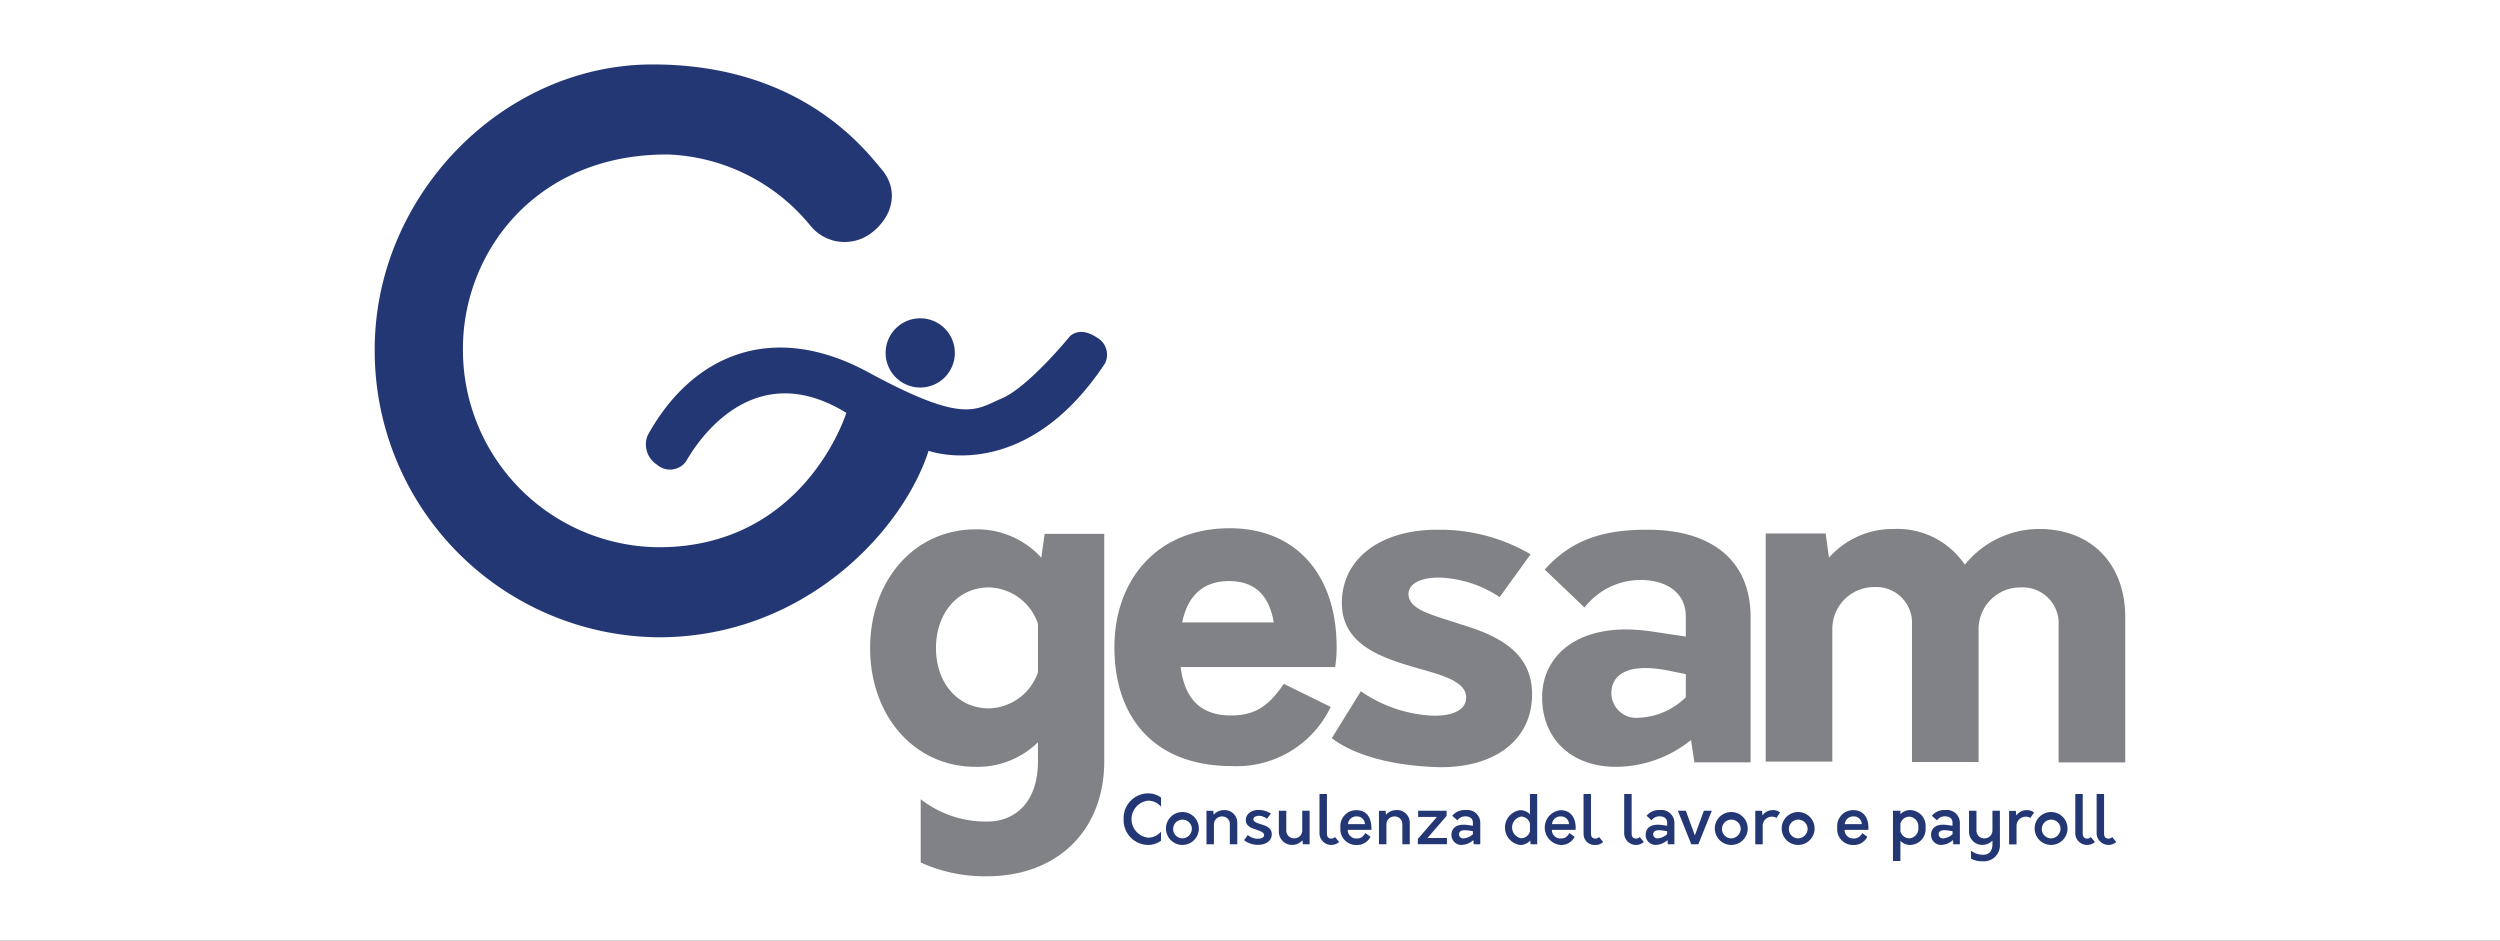 <svg xmlns="http://www.w3.org/2000/svg" xmlns:xlink="http://www.w3.org/1999/xlink" width="194" height="73" viewBox="0 0 194 73">
  <rect x="0" y="0" width="194" height="73" fill="#333333" stroke="none"/>
  <defs>
    <clipPath id="clip-logo-gesam-cchi">
      <rect width="194" height="73"/>
    </clipPath>
  </defs>
  <g id="logo-gesam-cchi" clip-path="url(#clip-logo-gesam-cchi)">
    <rect width="194" height="73" fill="#fff"/>
    <g id="gesam-header-it" transform="translate(29.078 5)">
      <path id="Tracciato_16680" data-name="Tracciato 16680" d="M40.641,9.646C39.284,8.028,34.316,1.5,22.877,1.5,11.15,1.5,1.3,11.754,1.3,23.6A22.231,22.231,0,0,0,23.339,45.954c11.236,0,18.92-8.2,20.942-14.471,0,0,7.423,2.715,13.692-6.788a1.524,1.524,0,0,0-.664-2.022c-1.358-.9-2.08-.058-2.08-.058s-3.177,3.9-5.257,4.795-2.917,2.022-10.37-2.022S25.91,24.03,22.473,30.3a1.869,1.869,0,0,0,.722,2.253,1.539,1.539,0,0,0,2.253-.231c.347-.578,4.708-8.55,12.449-3.784,0,0-3.206,10.427-14.558,10.427A15.312,15.312,0,0,1,8.146,23.539c0-7.452,5.661-15.136,15.973-15.049a14.987,14.987,0,0,1,11.034,5.575,3.42,3.42,0,0,0,4.679.52c1.646-1.242,2.2-3.293.809-4.939" transform="translate(-1.3 -1.5)" fill="#243775"/>
      <path id="Tracciato_16681" data-name="Tracciato 16681" d="M138.1,72.386a2.686,2.686,0,1,1,2.686,2.686,2.686,2.686,0,0,1-2.686-2.686" transform="translate(-98.454 -50)" fill="#243775"/>
      <path id="Tracciato_16682" data-name="Tracciato 16682" d="M152.069,126.773v17.62c0,5.373-3.64,8.925-9.1,8.925a11.923,11.923,0,0,1-5.142-1.069v-4.91a8.192,8.192,0,0,0,5.17,1.733c2.137,0,3.928-1.473,3.928-4.679V142.92a6.69,6.69,0,0,1-4.824,1.906c-4.853,0-8.2-4.044-8.2-9.214s3.351-9.214,8.2-9.214a6.71,6.71,0,0,1,5.084,2.2l.26-1.849h4.622Zm-5.142,10.716v-3.755a4.126,4.126,0,0,0-3.784-2.831c-2.513,0-4.131,2.08-4.131,4.708s1.618,4.679,4.131,4.679A4.138,4.138,0,0,0,146.927,137.489Z" transform="translate(-95.458 -90.32)" fill="#808285"/>
      <path id="Tracciato_16683" data-name="Tracciato 16683" d="M216.429,136.874H204.442c.289,2.34,1.444,3.755,3.9,3.755,1.733,0,2.86-.607,4.1-2.455l3.64,1.791a8.069,8.069,0,0,1-7.655,4.593c-6.181,0-9.128-3.928-9.128-9.214,0-5.228,3.293-9.243,8.954-9.243,5.142,0,8.29,3.611,8.29,9.214a9.224,9.224,0,0,1-.116,1.56Zm-11.872-3.466h7.106c-.347-2.051-1.415-3.206-3.466-3.206C206.059,130.2,204.961,131.473,204.557,133.408Z" transform="translate(-141.899 -90.109)" fill="#808285"/>
      <path id="Tracciato_16684" data-name="Tracciato 16684" d="M257.5,142.676l2.253-3.64a10.664,10.664,0,0,0,5.286,1.878c1.7.116,2.889-.376,2.889-1.386,0-1.213-1.7-1.7-3.668-2.253-2.715-.78-5.979-1.762-5.979-5.084,0-3.408,2.946-5.69,7.395-5.69a13.92,13.92,0,0,1,7.25,1.906l-2.4,3.322a8.957,8.957,0,0,0-4.073-1.473c-1.473-.173-3,.2-3,1.242,0,1.213,1.878,1.618,3.957,2.311,2.657.809,5.633,1.993,5.633,5.459s-2.773,5.661-7.077,5.661C262.757,144.871,259.464,144.178,257.5,142.676Z" transform="translate(-183.231 -90.394)" fill="#808285"/>
      <path id="Tracciato_16685" data-name="Tracciato 16685" d="M329.976,133.287v11.265h-4.362l-.26-1.733a9.368,9.368,0,0,1-5.835,2.08c-3.351,0-5.719-2.08-5.719-5.4s2.946-5.979,8.637-5.084l2.513.376v-1.531c0-2.051-1.733-2.86-3.5-2.86a5.5,5.5,0,0,0-4.362,2.138L314,129.59c1.935-2.137,4.217-3.091,7.915-3.091C326.567,126.47,329.976,128.579,329.976,133.287Zm-8.637,7.8a5.493,5.493,0,0,0,3.611-1.589v-1.791l-1.415-.289c-3.437-.664-4.362.578-4.362,1.762A1.928,1.928,0,0,0,321.339,141.086Z" transform="translate(-223.208 -90.393)" fill="#808285"/>
      <path id="Tracciato_16686" data-name="Tracciato 16686" d="M401.4,133.145V144.41h-5.17V133.78a2.79,2.79,0,0,0-2.946-2.946,3.232,3.232,0,0,0-3.264,3.293v10.254h-5.17v-10.63a2.775,2.775,0,0,0-2.889-2.946,3.255,3.255,0,0,0-3.293,3.293v10.254H373.5V126.645h4.651l.26,1.878a6.609,6.609,0,0,1,5.026-2.224,6.314,6.314,0,0,1,5.517,2.773,7.418,7.418,0,0,1,5.835-2.773C398.774,126.328,401.4,129.014,401.4,133.145Z" transform="translate(-265.559 -90.25)" fill="#808285"/>
      <path id="Tracciato_16687" data-name="Tracciato 16687" d="M201.845,199.322a1.915,1.915,0,0,1,1.9-2,1.733,1.733,0,0,1,1,.321v.713a1.309,1.309,0,0,0-1-.468,1.444,1.444,0,0,0,0,2.871,1.3,1.3,0,0,0,1-.468V201a1.7,1.7,0,0,1-1,.324,1.918,1.918,0,0,1-1.9-2Z" transform="translate(-143.728 -140.757)" fill="#243775"/>
      <path id="Tracciato_16688" data-name="Tracciato 16688" d="M213.185,203.5a1.277,1.277,0,1,1,.349.955A1.285,1.285,0,0,1,213.185,203.5Zm2,0a.727.727,0,1,0-.716.843A.754.754,0,0,0,215.186,203.5Z" transform="translate(-151.782 -144.285)" fill="#243775"/>
      <path id="Tracciato_16689" data-name="Tracciato 16689" d="M226.429,202.826v1.644h-.578v-1.577a.578.578,0,0,0-.6-.578.615.615,0,0,0-.635.6v1.557h-.578v-2.6h.526l.032.306a1.083,1.083,0,0,1,.823-.358.971.971,0,0,1,1.008,1.008Z" transform="translate(-159.493 -143.956)" fill="#243775"/>
      <path id="Tracciato_16690" data-name="Tracciato 16690" d="M234.1,204.133l.289-.4a1.228,1.228,0,0,0,.771.289c.289,0,.494-.1.494-.289s-.254-.289-.552-.4c-.4-.13-.867-.269-.867-.754s.442-.794.994-.794a1.771,1.771,0,0,1,.956.289l-.312.4a1.066,1.066,0,0,0-.54-.228c-.24-.026-.511.072-.511.266s.272.289.578.384c.4.121.849.266.849.774s-.442.823-1.046.823A1.713,1.713,0,0,1,234.1,204.133Z" transform="translate(-166.638 -143.936)" fill="#243775"/>
      <path id="Tracciato_16691" data-name="Tracciato 16691" d="M245.8,202v2.6h-.523l-.032-.312a1.06,1.06,0,0,1-.8.364,1.025,1.025,0,0,1-1.034-1.04V202h.578v1.542a.6.6,0,0,0,.609.6.615.615,0,0,0,.627-.6V202Z" transform="translate(-173.25 -144.085)" fill="#243775"/>
      <path id="Tracciato_16692" data-name="Tracciato 16692" d="M254.293,200.568V197.5h.578v3.068c0,.266.124.39.338.39a.355.355,0,0,0,.289-.124l.318.39a.919.919,0,0,1-1.525-.656Z" transform="translate(-180.979 -140.885)" fill="#243775"/>
      <path id="Tracciato_16693" data-name="Tracciato 16693" d="M262.306,203.368h-1.84a.661.661,0,0,0,.7.67c.289,0,.453-.087.667-.422l.4.289a1.155,1.155,0,0,1-1.086.638A1.219,1.219,0,0,1,259.9,203.2a1.232,1.232,0,0,1,1.248-1.358c.78,0,1.155.578,1.155,1.372A.761.761,0,0,1,262.306,203.368Zm-1.823-.442H261.8a.609.609,0,0,0-.638-.6.647.647,0,0,0-.676.6Z" transform="translate(-184.961 -143.972)" fill="#243775"/>
      <path id="Tracciato_16694" data-name="Tracciato 16694" d="M272.619,202.824v1.644h-.578v-1.577a.578.578,0,0,0-.6-.578.612.612,0,0,0-.635.6v1.557h-.578v-2.6h.511l.032.306a1.075,1.075,0,0,1,.82-.358.971.971,0,0,1,1.025,1.008Z" transform="translate(-192.298 -143.954)" fill="#243775"/>
      <path id="Tracciato_16695" data-name="Tracciato 16695" d="M280.63,204.184l1.482-1.707h-1.459V202h2.21v.4l-1.488,1.716h1.514v.479H280.63Z" transform="translate(-199.684 -144.085)" fill="#243775"/>
      <path id="Tracciato_16696" data-name="Tracciato 16696" d="M291.882,202.832v1.632h-.511l-.026-.324a1.444,1.444,0,0,1-.9.376.771.771,0,0,1-.8-.8c0-.468.358-.867,1.233-.748l.43.058v-.234c0-.349-.263-.494-.578-.494a.731.731,0,0,0-.624.312l-.4-.358a1.248,1.248,0,0,1,1.046-.442A1,1,0,0,1,291.882,202.832Zm-1.3,1.176a1.216,1.216,0,0,0,.728-.324v-.234l-.341-.052c-.6-.09-.734.09-.734.289a.315.315,0,0,0,.347.321Z" transform="translate(-206.09 -143.949)" fill="#243775"/>
      <path id="Tracciato_16697" data-name="Tracciato 16697" d="M306.426,197.5v3.9h-.508l-.032-.289a1.034,1.034,0,0,1-.786.344,1.363,1.363,0,0,1,0-2.7,1.04,1.04,0,0,1,.765.321V197.5Zm-.56,2.889v-.6a.734.734,0,0,0-.673-.54.855.855,0,0,0,0,1.687.734.734,0,0,0,.673-.531Z" transform="translate(-216.218 -140.885)" fill="#243775"/>
      <path id="Tracciato_16698" data-name="Tracciato 16698" d="M316.969,203.368h-1.84a.661.661,0,0,0,.7.67c.289,0,.451-.087.664-.422l.4.289a1.155,1.155,0,0,1-1.089.638,1.356,1.356,0,0,1,0-2.7c.78,0,1.173.578,1.173,1.372A.763.763,0,0,1,316.969,203.368Zm-1.826-.442h1.314a.607.607,0,0,0-.638-.6.647.647,0,0,0-.676.6Z" transform="translate(-223.782 -143.972)" fill="#243775"/>
      <path id="Tracciato_16699" data-name="Tracciato 16699" d="M325,200.568V197.5h.578v3.068c0,.266.127.39.338.39a.347.347,0,0,0,.289-.124l.318.39a.826.826,0,0,1-.618.228.841.841,0,0,1-.9-.884Z" transform="translate(-231.195 -140.885)" fill="#243775"/>
      <path id="Tracciato_16700" data-name="Tracciato 16700" d="M335.9,200.568V197.5h.578v3.068c0,.266.124.39.338.39a.355.355,0,0,0,.289-.124l.318.39a.919.919,0,0,1-1.525-.656Z" transform="translate(-238.94 -140.885)" fill="#243775"/>
      <path id="Tracciato_16701" data-name="Tracciato 16701" d="M343.862,202.831v1.632h-.511l-.026-.324a1.444,1.444,0,0,1-.893.376.771.771,0,0,1-.8-.8c0-.468.361-.867,1.233-.748l.433.058v-.234c0-.35-.266-.494-.578-.494a.731.731,0,0,0-.627.312l-.393-.358a1.242,1.242,0,0,1,1.046-.442A1,1,0,0,1,343.862,202.831Zm-1.294,1.176a1.23,1.23,0,0,0,.728-.324v-.234l-.344-.052c-.578-.09-.734.09-.734.289a.318.318,0,0,0,.349.321Z" transform="translate(-243.006 -143.949)" fill="#243775"/>
      <path id="Tracciato_16702" data-name="Tracciato 16702" d="M352.894,202l-1.043,2.6H351.3l-1.04-2.6h.618l.7,1.912.7-1.912Z" transform="translate(-249.136 -144.085)" fill="#243775"/>
      <path id="Tracciato_16703" data-name="Tracciato 16703" d="M360.155,203.5a1.277,1.277,0,1,1,.348.954,1.285,1.285,0,0,1-.348-.954Zm2,0a.727.727,0,1,0-.719.843A.756.756,0,0,0,362.156,203.5Z" transform="translate(-256.162 -144.285)" fill="#243775"/>
      <path id="Tracciato_16704" data-name="Tracciato 16704" d="M372.914,202l-.274.413a.716.716,0,0,0-1.072.653v1.4h-.578v-2.6h.526l.032.364a.947.947,0,0,1,.739-.416A.84.84,0,0,1,372.914,202Z" transform="translate(-263.86 -143.946)" fill="#243775"/>
      <path id="Tracciato_16705" data-name="Tracciato 16705" d="M377.795,203.5a1.277,1.277,0,1,1,.348.954,1.285,1.285,0,0,1-.348-.954Zm2,0a.727.727,0,1,0-.719.843A.756.756,0,0,0,379.8,203.5Z" transform="translate(-268.612 -144.285)" fill="#243775"/>
      <path id="Tracciato_16706" data-name="Tracciato 16706" d="M395.146,203.368h-1.84a.661.661,0,0,0,.7.67.693.693,0,0,0,.664-.422l.4.289a1.155,1.155,0,0,1-1.086.638,1.219,1.219,0,0,1-1.248-1.346,1.232,1.232,0,0,1,1.248-1.358c.78,0,1.17.578,1.17,1.372A.766.766,0,0,1,395.146,203.368Zm-1.826-.442h1.317a.61.61,0,0,0-.641-.6A.65.65,0,0,0,393.321,202.926Z" transform="translate(-279.242 -143.972)" fill="#243775"/>
      <path id="Tracciato_16707" data-name="Tracciato 16707" d="M410.217,203.172a1.22,1.22,0,0,1-1.19,1.352,1.037,1.037,0,0,1-.76-.318v1.566h-.578v-3.9h.578v.266a1.037,1.037,0,0,1,.76-.318A1.22,1.22,0,0,1,410.217,203.172Zm-.56,0a.756.756,0,0,0-.722-.843.731.731,0,0,0-.667.54v.6a.728.728,0,0,0,.667.543A.756.756,0,0,0,409.657,203.172Z" transform="translate(-289.873 -143.957)" fill="#243775"/>
      <path id="Tracciato_16708" data-name="Tracciato 16708" d="M420.169,202.831v1.632h-.508l-.026-.324a1.444,1.444,0,0,1-.9.376.771.771,0,0,1-.8-.8c0-.468.358-.867,1.23-.748l.433.058v-.234c0-.35-.266-.494-.578-.494a.722.722,0,0,0-.624.312l-.4-.358a1.242,1.242,0,0,1,1.046-.442A1,1,0,0,1,420.169,202.831Zm-1.294,1.176a1.216,1.216,0,0,0,.728-.324v-.234l-.344-.052c-.592-.09-.734.09-.734.289a.318.318,0,0,0,.349.321Z" transform="translate(-297.162 -143.949)" fill="#243775"/>
      <path id="Tracciato_16709" data-name="Tracciato 16709" d="M430.517,204.6a1.242,1.242,0,0,1-1.34,1.32,1.84,1.84,0,0,1-.9-.2V205.1a1.491,1.491,0,0,0,.947.312c.454,0,.713-.289.713-.812v-.289a1.066,1.066,0,0,1-.78.338,1.025,1.025,0,0,1-1.037-1.04V202h.578v1.542a.6.6,0,0,0,.609.6.615.615,0,0,0,.63-.6V202h.578Z" transform="translate(-304.402 -144.085)" fill="#243775"/>
      <path id="Tracciato_16710" data-name="Tracciato 16710" d="M440.828,202l-.289.413a.716.716,0,0,0-1.072.653v1.4h-.578v-2.6h.526l.032.364a.947.947,0,0,1,.739-.416A.841.841,0,0,1,440.828,202Z" transform="translate(-312.061 -143.943)" fill="#243775"/>
      <path id="Tracciato_16711" data-name="Tracciato 16711" d="M445.745,203.5a1.277,1.277,0,1,1,.348.954,1.285,1.285,0,0,1-.348-.954Zm2,0a.727.727,0,1,0-.719.843A.756.756,0,0,0,447.746,203.5Z" transform="translate(-316.934 -144.285)" fill="#243775"/>
      <path id="Tracciato_16712" data-name="Tracciato 16712" d="M456.663,200.568V197.5h.578v3.068c0,.266.124.39.338.39a.355.355,0,0,0,.289-.124l.318.39a.919.919,0,0,1-1.525-.656Z" transform="translate(-324.698 -140.885)" fill="#243775"/>
      <path id="Tracciato_16713" data-name="Tracciato 16713" d="M462.4,200.568V197.5h.578v3.068c0,.266.124.39.338.39a.35.35,0,0,0,.289-.124l.318.39a.919.919,0,0,1-1.522-.656Z" transform="translate(-328.78 -140.885)" fill="#243775"/>
    </g>
  </g>
</svg>
